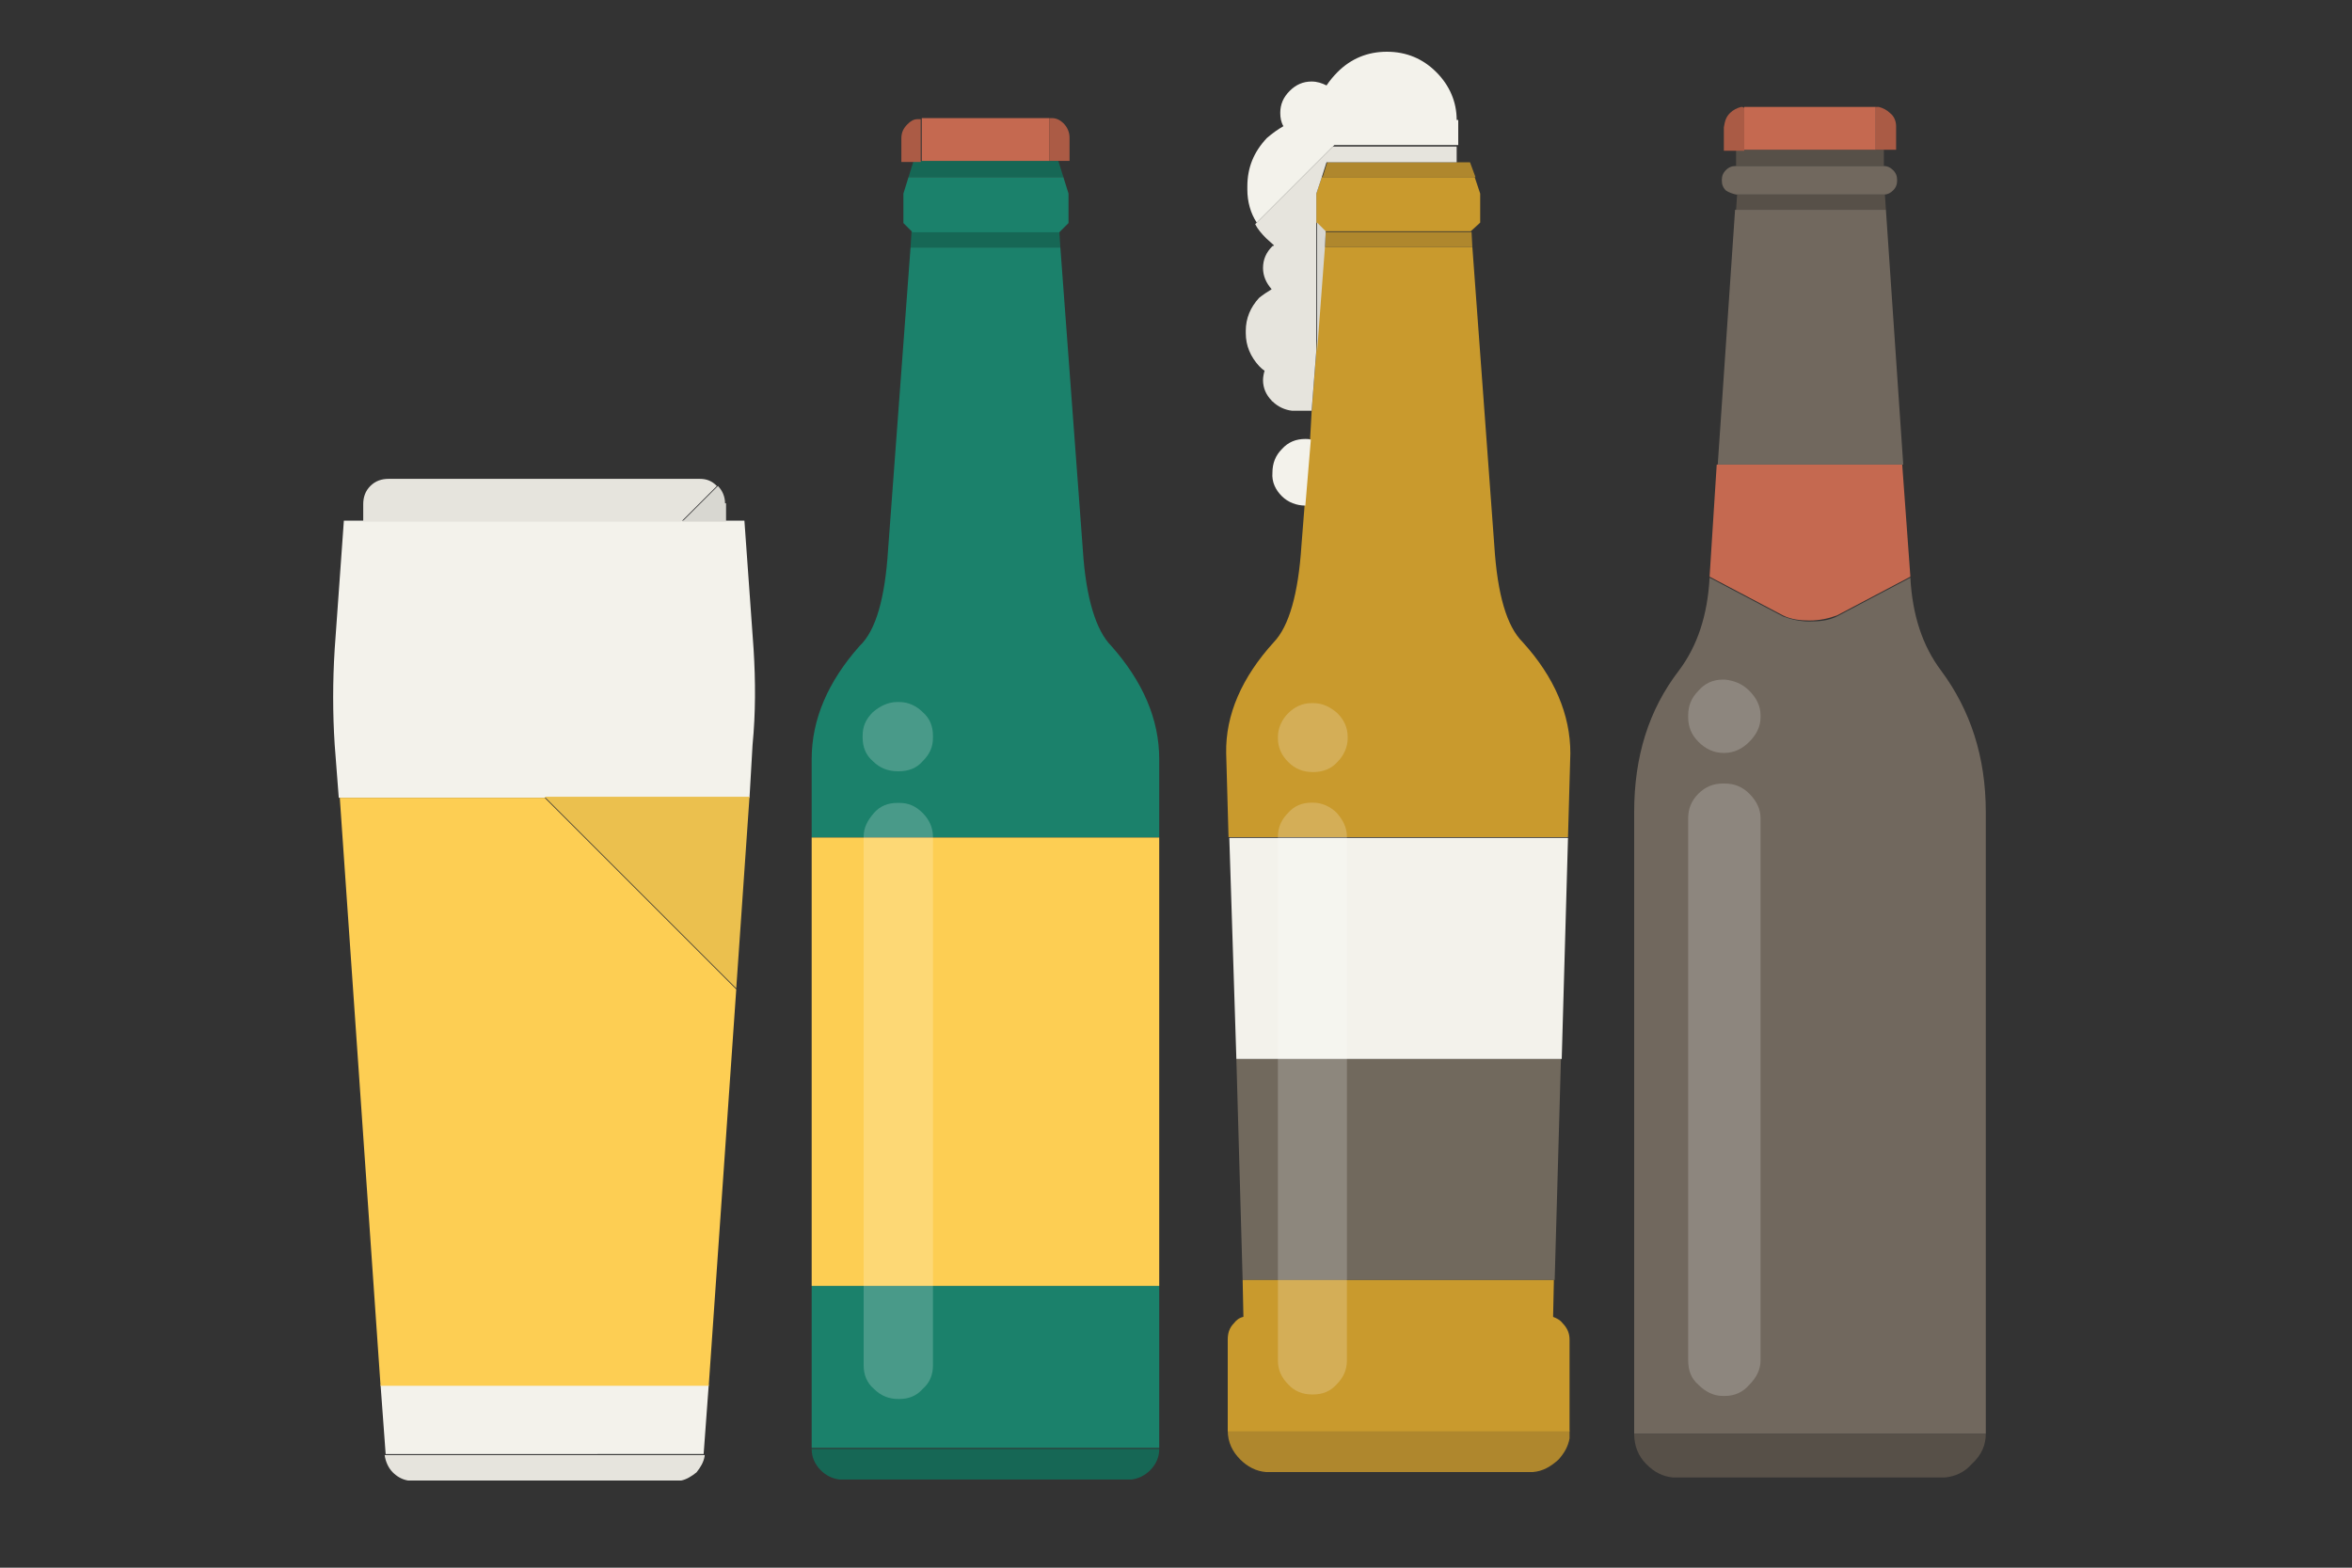<?xml version="1.0" encoding="utf-8"?>
<!-- Generator: Adobe Illustrator 19.0.0, SVG Export Plug-In . SVG Version: 6.00 Build 0)  -->
<svg version="1.1" id="Layer_1" xmlns="http://www.w3.org/2000/svg" xmlns:xlink="http://www.w3.org/1999/xlink" x="0px" y="0px"
	 viewBox="0 0 300 200" style="enable-background:new 0 0 300 200;" xml:space="preserve">
<rect x="0" y="0" width="300" height="200" fill="#333333" stroke="none"/>
<style type="text/css">
	.st0{fill:#F3F2EB;}
	.st1{fill:#E6E4DD;}
	.st2{fill:#FDCE53;}
	.st3{fill:#EBC04E;}
	.st4{fill:#D8D7D1;}
	.st5{fill:#166755;}
	.st6{fill:#1B816B;}
	.st7{fill:#C56950;}
	.st8{fill:#AB5B45;}
	.st9{fill:#FFFFFF;fill-opacity:0.2;}
	.st10{fill:#AF872D;}
	.st11{fill:#71695D;}
	.st12{fill:#C99A2D;}
	.st13{fill:#575048;}
	.st14{fill:#AA5B45;}
	.st15{fill:#71685E;}
</style>
<g id="XMLID_19_">
	<g id="XMLID_18_">
		<g id="XMLID_20_" transform="matrix( 1.3, 0, 0, 1.3, -1115.35,-409.9) ">
			<g id="XMLID_21_">
				<g id="Layer0_0_MEMBER_1_MEMBER_2_MEMBER_1_FILL">
					<path id="XMLID_28_" class="st0" d="M895.3,451.2l0.5,6.8H927l0.5-6.8H895.3 M931.9,379l-0.9-12.6h-1.9h-4.3h-31.2h-1.9
						l-0.9,12.6c-0.2,3.2-0.2,6.3,0,9.4l0.4,5.2h20.1h20.2l0.3-5.2C932.1,385.3,932.1,382.2,931.9,379z"/>
					<path id="XMLID_25_" class="st1" d="M895.7,458.1L895.7,458.1c0.1,0.7,0.4,1.3,0.8,1.7c0.4,0.4,0.9,0.7,1.5,0.8
						c0.1,0,0.3,0,0.4,0h26c0.1,0,0.2,0,0.4,0c0.5-0.1,1-0.4,1.5-0.8c0.4-0.5,0.7-1,0.8-1.6v-0.1H895.7 M893.6,365.6v0.9h31.2
						l3.5-3.5c-0.5-0.5-1-0.7-1.7-0.7h-30.5c-0.7,0-1.3,0.2-1.8,0.7c-0.5,0.5-0.7,1.1-0.7,1.8V365.6z"/>
					<path id="XMLID_24_" class="st2" d="M930.2,412.4l-18.8-18.8h-20.1l4,57.7h32.2L930.2,412.4z"/>
					<path id="XMLID_23_" class="st3" d="M911.4,393.5l18.8,18.8l1.3-18.8H911.4z"/>
					<path id="XMLID_22_" class="st4" d="M929.1,364.7c0-0.7-0.3-1.3-0.7-1.7l-3.5,3.5h4.3v-0.9V364.7z"/>
				</g>
			</g>
		</g>
	</g>
	<g id="XMLID_14_">
		<g id="XMLID_64_" transform="matrix( 1.3, 0, 0, 1.3, -1115.35,-409.9) ">
			<g id="XMLID_65_">
				<g id="Layer0_0_MEMBER_0_MEMBER_1_MEMBER_1_FILL">
					<path id="XMLID_75_" class="st5" d="M969,460.5c0.7-0.1,1.3-0.4,1.8-0.9c0.6-0.6,0.9-1.3,0.9-2.1h-34.1c0,0.8,0.3,1.5,0.9,2.1
						c0.5,0.5,1.1,0.8,1.8,0.9c0.1,0,0.2,0,0.3,0h28C968.8,460.5,968.9,460.5,969,460.5 M947.6,331.1l-0.5,1.6h15.2l-0.5-1.6h-0.8
						h-12.5H947.6 M947.4,338l-0.1,1.6H962l-0.1-1.6H947.4z"/>
					<path id="XMLID_71_" class="st6" d="M971.7,441.5h-34.1v15.9h34.1V441.5 M946.6,334.3v2.9l0.9,0.9h14.4l0.9-0.9v-2.9l-0.5-1.6
						h-15.2L946.6,334.3 M937.6,389.8v7.7h34.1v-7.7c0-3.9-1.6-7.6-4.7-11.1c-1.5-1.5-2.5-4.7-2.8-9.5l-2.2-29.6h-14.7l-2.2,29.6
						c-0.3,4.8-1.2,8-2.8,9.5C939.2,382.2,937.6,385.9,937.6,389.8z"/>
					<path id="XMLID_70_" class="st7" d="M960.9,326.9h-12.5v4.2h12.5V326.9z"/>
					<path id="XMLID_67_" class="st8" d="M947,327.5c-0.4,0.4-0.6,0.8-0.6,1.4v2.3h1.1h0.8v-4.2c-0.1,0-0.2,0-0.3,0
						C947.6,327,947.3,327.2,947,327.5 M962.9,328.8c0-0.5-0.2-1-0.6-1.4c-0.3-0.3-0.7-0.5-1.1-0.5c-0.1,0-0.2,0-0.3,0v4.2h0.8h1.2
						V328.8z"/>
					<path id="XMLID_66_" class="st2" d="M937.6,397.5v44h34.1v-44H937.6z"/>
				</g>
			</g>
		</g>
		<g id="XMLID_39_" transform="matrix( 1.3, 0, 0, 1.3, -1115.35,-409.9) ">
			<g id="XMLID_40_">
				<g id="Layer0_0_MEMBER_0_MEMBER_1_MEMBER_1_MEMBER_1_FILL">
					<path id="XMLID_41_" class="st9" d="M943.7,395.1c-0.6,0.7-1,1.4-1,2.3v51.9c0,0.9,0.3,1.7,1,2.3c0.7,0.7,1.5,1,2.4,1h0.1
						c0.9,0,1.7-0.3,2.3-1c0.7-0.6,1-1.4,1-2.3v-51.9c0-0.9-0.4-1.7-1-2.3c-0.7-0.7-1.4-1-2.3-1H946
						C945.1,394.1,944.3,394.4,943.7,395.1 M946.2,384.2H946c-0.9,0-1.7,0.4-2.4,1c-0.7,0.7-1,1.4-1,2.3v0.2c0,0.9,0.3,1.7,1,2.3
						c0.7,0.7,1.5,1,2.5,1c1,0,1.8-0.3,2.4-1c0.7-0.7,1-1.4,1-2.3v-0.2c0-0.9-0.3-1.7-1-2.3C947.9,384.6,947.1,384.2,946.2,384.2z"
						/>
				</g>
			</g>
		</g>
	</g>
	<g id="XMLID_116_">
		<g id="Layer0_0_MEMBER_0_MEMBER_0_MEMBER_1_FILL">
			<path id="XMLID_128_" class="st10" d="M200.2,183.5v-1h-43.6c0,1.5,0.6,2.7,1.6,3.7c0.9,0.9,2,1.5,3.3,1.6c0.1,0,0.3,0,0.4,0
				h33.2c0.1,0,0.3,0,0.4,0c1.3-0.1,2.3-0.7,3.3-1.6C199.5,185.4,200,184.6,200.2,183.5 M187.5,20.7h-1.7h-16.5l-0.6,1.9h19.5
				L187.5,20.7 M187.8,31.5l-0.1-1.9h-18.6l-0.1,1.9H187.8z"/>
			<path id="XMLID_50_" class="st11" d="M157.7,135.1l0.8,28.2h39.8l0.8-28.2H157.7z"/>
			<path id="XMLID_123_" class="st12" d="M158.5,163.3L158.5,163.3l0.1,4.7c-0.5,0.1-0.9,0.4-1.2,0.8c-0.6,0.6-0.8,1.3-0.8,2.1v11.7
				h43.6v-11.7c0-0.8-0.3-1.5-0.9-2.1c-0.3-0.4-0.7-0.6-1.2-0.8l0.1-4.6v-0.1H158.5 M194.2,81.9c-2-2-3.2-6-3.6-12.3l-2.8-38.1
				h-18.9l-1,13.3l-0.6,7.7l-0.2,3.6l-0.7,8.4l-0.4,5.1c-0.4,6.2-1.6,10.3-3.5,12.3c-4.1,4.5-6.2,9.3-6.1,14.2l0.3,10.7v0H200v0
				l0.3-10.7C200.3,91.2,198.3,86.4,194.2,81.9 M188.8,28.4v-3.7l-0.7-2.1h-19.5l-0.7,2.1v3.7l1.1,1.1h18.6L188.8,28.4z"/>
			<path id="XMLID_119_" class="st0" d="M156.8,106.9l0.9,28.2h41.5l0.8-28.2H156.8 M163.5,63.3c0.8,0.8,1.9,1.2,3,1.2l0.7-8.4
				c-0.2-0.1-0.4-0.1-0.7-0.1c-1.2,0-2.2,0.4-3,1.3c-0.8,0.8-1.2,1.8-1.2,3C162.2,61.5,162.7,62.5,163.5,63.3 M185.8,15.3
				c0-2.3-0.9-4.4-2.6-6.1c-1.7-1.7-3.8-2.6-6.3-2.6c-2.5,0-4.6,0.9-6.3,2.6c-0.5,0.5-1,1.1-1.4,1.7c-0.6-0.3-1.2-0.5-1.9-0.5
				c-1.1,0-2,0.4-2.8,1.2c-0.8,0.8-1.2,1.7-1.2,2.8c0,0.6,0.1,1.2,0.4,1.7c-0.7,0.4-1.4,0.9-2.1,1.5c-1.7,1.8-2.5,3.8-2.5,6.2v0.4
				c0,1.5,0.4,3,1.2,4.2l9.9-9.9h15.8V15.3z"/>
			<path id="XMLID_36_" class="st4" d="M169.1,29.5l-1.1-1.1v16.4l1-13.3L169.1,29.5z"/>
			<path id="XMLID_35_" class="st1" d="M185.8,20.7v-2h-15.8l-9.9,9.9c0.3,0.6,0.8,1.2,1.4,1.8c0.3,0.3,0.7,0.6,1,0.9
				c-0.1,0.1-0.1,0.1-0.2,0.1c-0.8,0.8-1.2,1.7-1.2,2.8c0,1,0.4,1.9,1.1,2.7c-0.5,0.3-1.1,0.7-1.6,1.1c-1.1,1.2-1.7,2.6-1.7,4.2v0.3
				c0,1.6,0.6,3,1.7,4.2c0.2,0.2,0.4,0.4,0.7,0.6c-0.1,0.3-0.2,0.8-0.2,1.2c0,1,0.4,1.9,1.1,2.6c0,0.1,0.1,0.1,0.1,0.1
				c0.7,0.7,1.6,1.1,2.5,1.2h2.5l0.6-7.7V28.4v-3.7l0.7-2.1l0.6-1.9H185.8z"/>
		</g>
	</g>
	<g id="XMLID_86_">
		<g id="Layer0_0_MEMBER_0_MEMBER_0_MEMBER_1_MEMBER_1_FILL">
			<path id="XMLID_92_" class="st9" d="M164.3,103.7c-0.8,0.8-1.3,1.8-1.3,3v66.9c0,1.2,0.5,2.2,1.3,3c0.8,0.9,1.9,1.3,3,1.3h0.2
				c1.2,0,2.2-0.4,3-1.3c0.8-0.8,1.3-1.8,1.3-3v-66.9c0-1.1-0.5-2.1-1.3-3c-0.8-0.8-1.9-1.3-3-1.3h-0.2
				C166.1,102.4,165.1,102.8,164.3,103.7 M167.5,89.7h-0.2c-1.2,0-2.2,0.5-3,1.3c-0.8,0.8-1.3,1.9-1.3,3v0.2c0,1.2,0.5,2.2,1.3,3
				c0.9,0.9,1.9,1.3,3.2,1.3c1.2,0,2.3-0.4,3.1-1.3c0.8-0.8,1.3-1.9,1.3-3V94c0-1.2-0.5-2.2-1.3-3C169.7,90.2,168.7,89.7,167.5,89.7
				z"/>
		</g>
	</g>
</g>
<g id="XMLID_114_" transform="matrix( 1.3, 0, 0, 1.3, -1115.35,-409.9) ">
	<g id="XMLID_115_">
		<g id="Layer0_0_MEMBER_0_MEMBER_4_MEMBER_1_FILL">
			<path id="XMLID_130_" class="st13" d="M1052.8,456h-34.5c0,1.2,0.4,2.2,1.2,3c0.8,0.8,1.6,1.2,2.6,1.3c0.1,0,0.3,0,0.4,0h25.9
				c0.2,0,0.3,0,0.4,0c1-0.1,1.9-0.5,2.6-1.3C1052.4,458.1,1052.8,457.1,1052.8,456 M1028.4,334.4l-0.1,1.5h14.7l-0.1-1.5H1028.4
				 M1029.1,330h-0.8v1.6h14.5V330h-0.8H1029.1z"/>
			<path id="XMLID_126_" class="st14" d="M1043.4,326.4c-0.3-0.3-0.7-0.5-1.1-0.6c-0.1,0-0.2,0-0.3,0v4.2h0.8h1.2v-2.3
				C1044,327.2,1043.8,326.7,1043.4,326.4 M1028.8,325.8c-0.4,0.1-0.8,0.3-1.1,0.6c-0.4,0.4-0.5,0.8-0.6,1.4v2.3h1.2h0.8v-4.2
				C1029,325.8,1028.9,325.8,1028.8,325.8z"/>
			<path id="XMLID_121_" class="st15" d="M1028.2,335.9l-1.7,25h18.2l-1.7-25H1028.2 M1032.9,375.8l-7.2-3.8c-0.2,3.7-1.2,6.7-3,9.1
				c-3,3.9-4.4,8.5-4.4,13.9v61h34.5v-61c0-5.4-1.5-10-4.4-13.9c-1.8-2.4-2.8-5.4-3-9.1l-7.2,3.8c-0.8,0.4-1.7,0.5-2.7,0.5
				C1034.6,376.3,1033.7,376.1,1032.9,375.8 M1028.3,334.4L1028.3,334.4h14.5h0c0.4,0,0.7-0.2,0.9-0.4c0.3-0.3,0.4-0.6,0.4-1
				c0-0.4-0.1-0.7-0.4-1c-0.3-0.3-0.6-0.4-0.9-0.4h0h-14.5c-0.4,0-0.7,0.1-1,0.4c-0.3,0.3-0.4,0.6-0.4,1c0,0.4,0.1,0.7,0.4,1
				C1027.6,334.2,1027.9,334.3,1028.3,334.4z"/>
			<path id="XMLID_117_" class="st7" d="M1025.7,371.9l7.2,3.8c0.8,0.4,1.7,0.5,2.6,0.5c1,0,1.9-0.2,2.7-0.5l7.2-3.8l-0.8-11h-18.2
				L1025.7,371.9 M1029.1,325.8v4.2h12.9v-4.2H1029.1z"/>
		</g>
	</g>
</g>
<g id="XMLID_58_" transform="matrix( 1.3, 0, 0, 1.3, -1115.35,-409.9) ">
	<g id="XMLID_59_">
		<g id="Layer0_0_MEMBER_0_MEMBER_4_MEMBER_1_MEMBER_1_FILL">
			<path id="XMLID_61_" class="st9" d="M1024.6,393.2c-0.7,0.7-1,1.5-1,2.4v53.2c0,1,0.3,1.8,1,2.4c0.7,0.7,1.5,1.1,2.4,1.1h0.2
				c1,0,1.8-0.4,2.4-1.1c0.7-0.7,1.1-1.5,1.1-2.4v-53.2c0-0.9-0.4-1.7-1.1-2.4c-0.7-0.7-1.5-1-2.4-1h-0.2
				C1026.1,392.2,1025.3,392.5,1024.6,393.2 M1027.2,382h-0.2c-1,0-1.8,0.4-2.4,1.1c-0.7,0.7-1,1.5-1,2.4v0.2c0,0.9,0.3,1.7,1,2.4
				c0.7,0.7,1.5,1.1,2.5,1.1s1.8-0.4,2.5-1.1c0.7-0.7,1.1-1.5,1.1-2.4v-0.2c0-0.9-0.4-1.7-1.1-2.4
				C1028.9,382.4,1028.1,382.1,1027.2,382z"/>
		</g>
	</g>
</g>
</svg>
